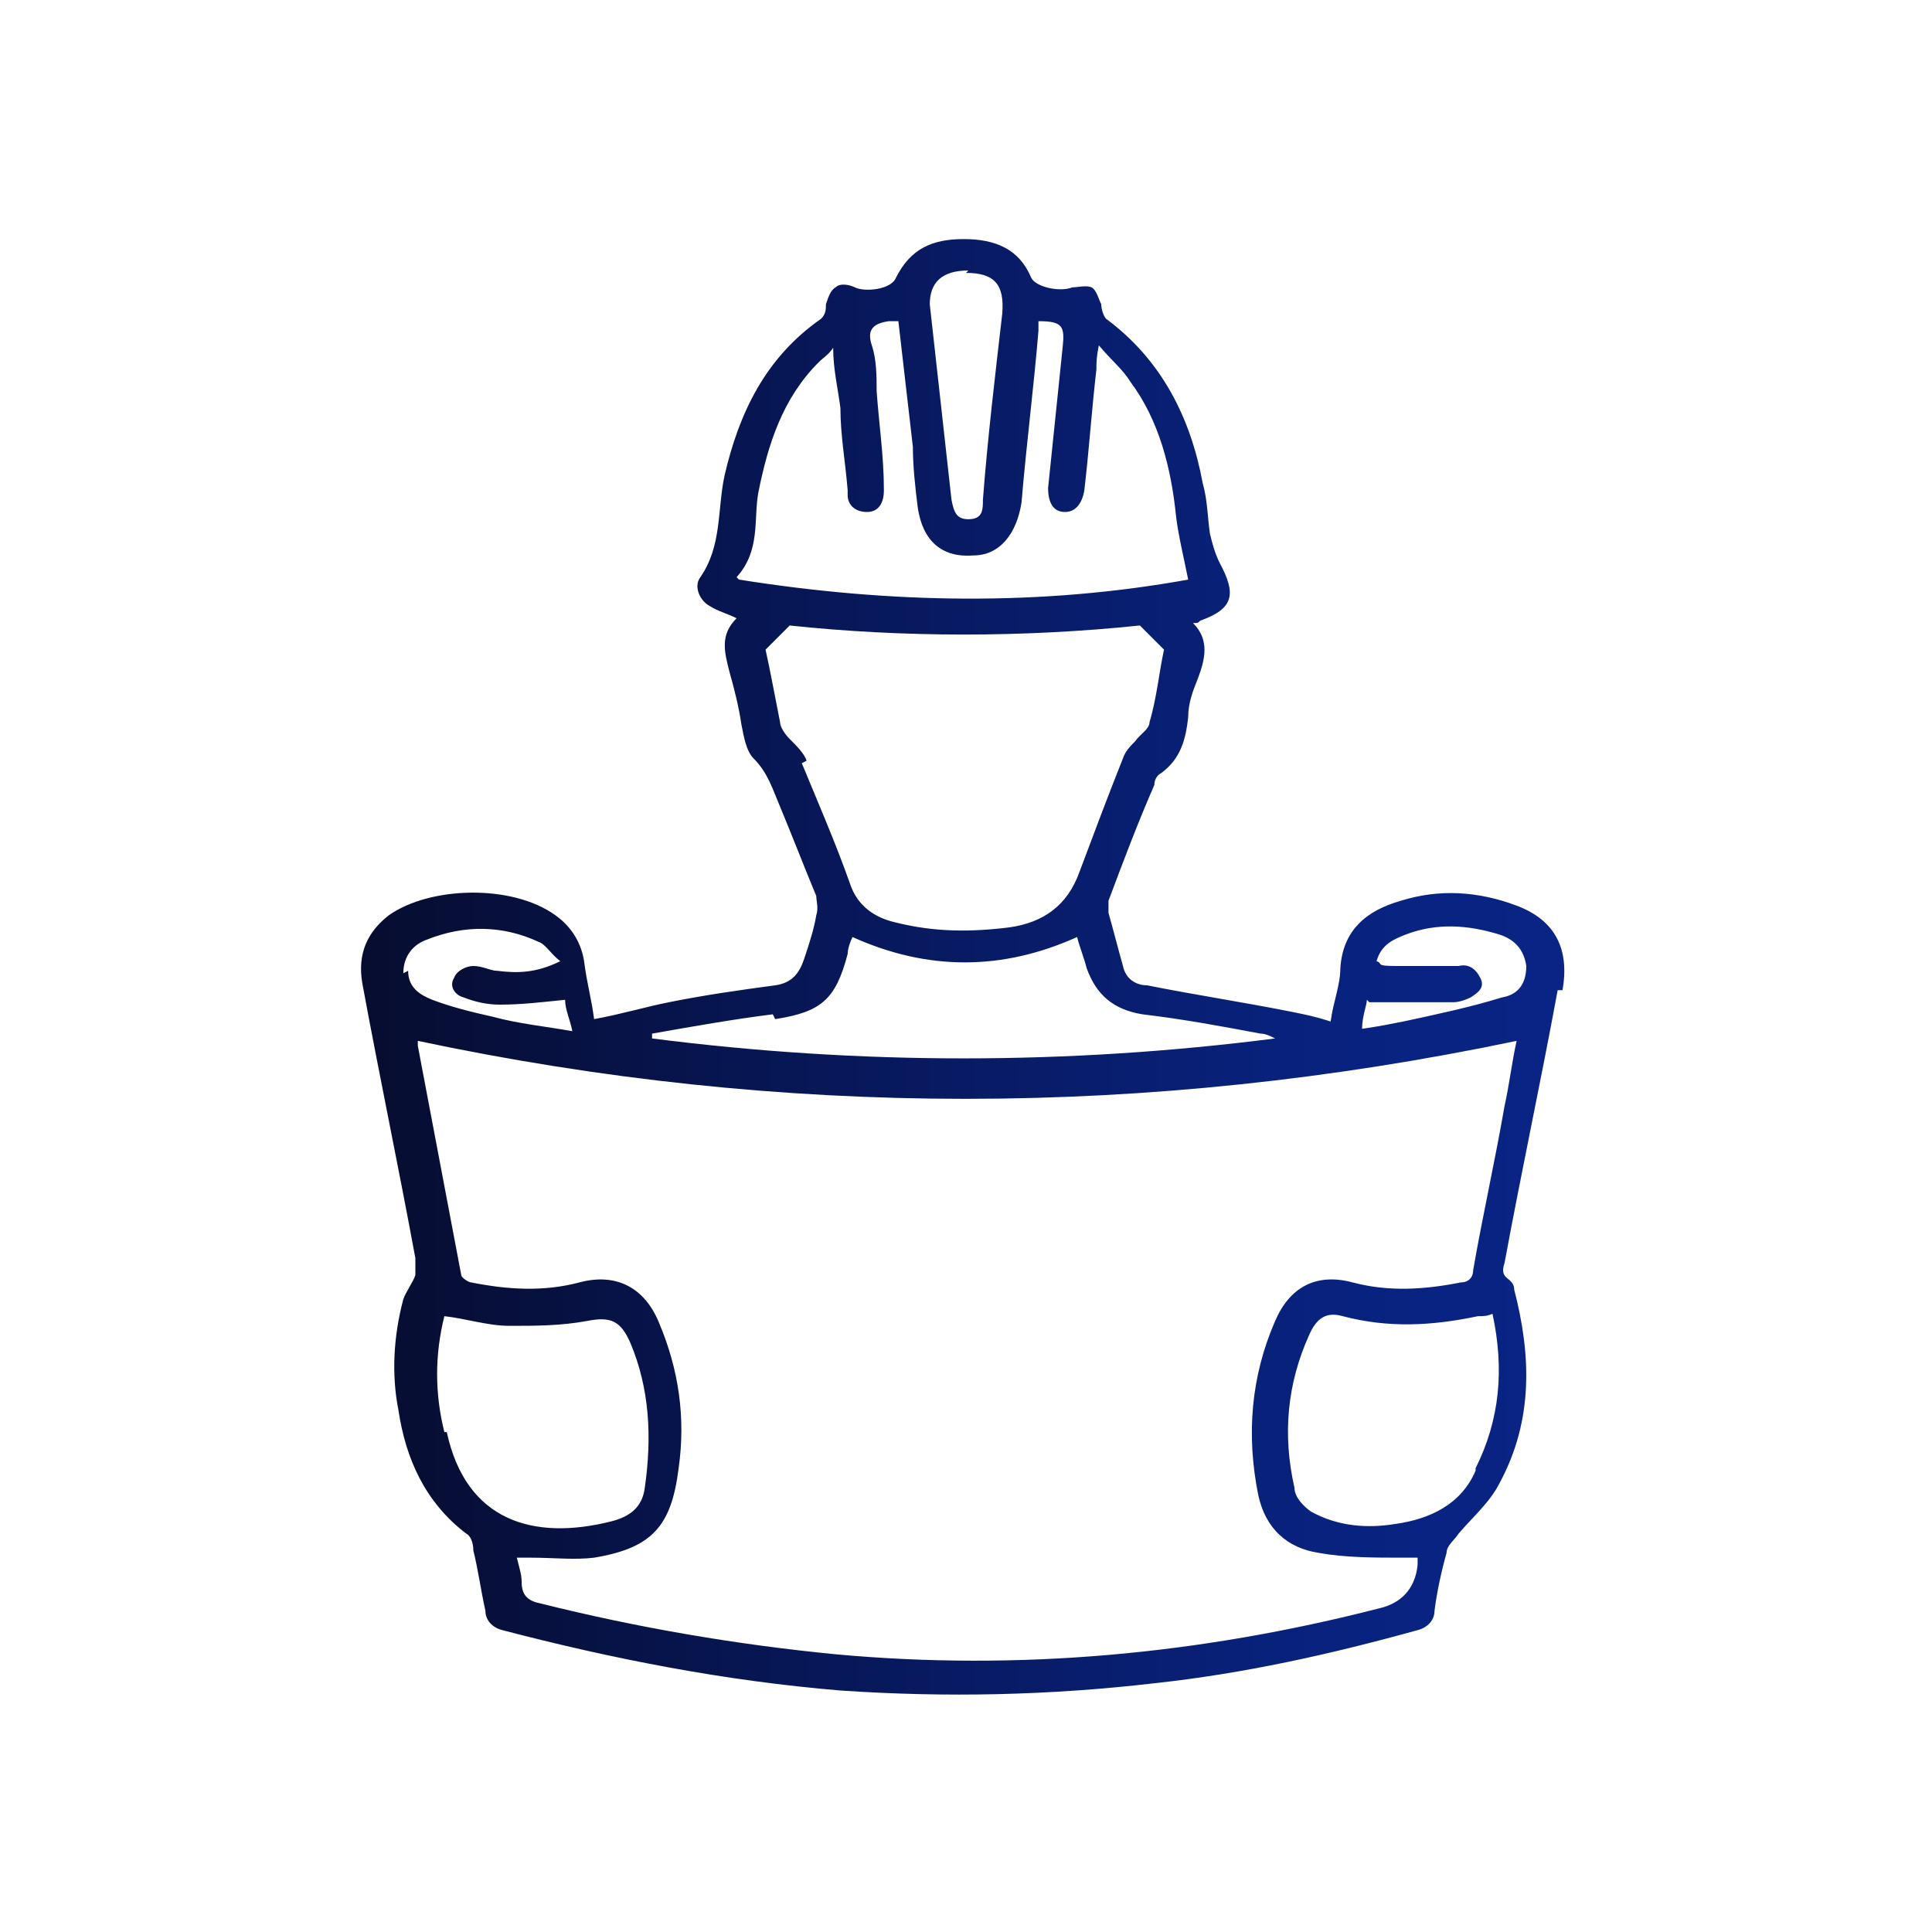 <?xml version="1.0" encoding="UTF-8"?>
<svg xmlns="http://www.w3.org/2000/svg" xmlns:xlink="http://www.w3.org/1999/xlink" id="Capa_1" data-name="Capa 1" version="1.1" viewBox="0 0 80 80">
  <defs>
    <style>
      .cls-1 {
        fill: url(#linear-gradient);
        stroke-width: 0px;
      }
    </style>
    <linearGradient id="linear-gradient" x1="15.2" y1="40" x2="64.8" y2="40" gradientUnits="userSpaceOnUse">
      <stop offset="0" stop-color="#070d30"></stop>
      <stop offset=".3" stop-color="#071550"></stop>
      <stop offset=".6" stop-color="#081d6d"></stop>
      <stop offset=".8" stop-color="#08227e"></stop>
      <stop offset="1" stop-color="#092485"></stop>
    </linearGradient>
  </defs>
  <path class="cls-1" d="M64.7,41c.3-1.7-.3-2.9-1.9-3.5s-3.2-.7-4.8-.2c-1.4.4-2.4,1.2-2.5,2.8,0,.7-.3,1.4-.4,2.2-.6-.2-1.1-.3-1.6-.4-2-.4-4-.7-6-1.1-.5,0-.9-.3-1-.8-.2-.7-.4-1.5-.6-2.2,0-.2,0-.4,0-.5.6-1.6,1.2-3.2,1.9-4.8,0-.2.1-.4.3-.5.8-.6,1-1.4,1.1-2.3,0-.6.2-1.1.4-1.6.3-.8.5-1.6-.2-2.3.2,0,.2,0,.3-.1,1.4-.5,1.5-1.1.8-2.4-.2-.4-.3-.8-.4-1.2-.1-.7-.1-1.4-.3-2.1-.5-2.7-1.7-5.1-4-6.8-.1-.1-.2-.4-.2-.6-.1-.2-.2-.6-.4-.7s-.6,0-.8,0c-.5.2-1.5,0-1.7-.4-.5-1.2-1.5-1.6-2.8-1.6-1.3,0-2.2.4-2.8,1.6-.2.5-1.3.6-1.7.4-.2-.1-.6-.2-.8,0-.2.1-.3.4-.4.7,0,.2,0,.4-.2.6-2.3,1.6-3.4,3.9-4,6.5-.3,1.4-.1,2.9-1,4.2-.3.4,0,1,.4,1.2.3.2.7.3,1.1.5-.7.7-.5,1.4-.3,2.2.2.7.4,1.5.5,2.2.1.5.2,1.1.5,1.4.6.6.8,1.3,1.1,2,.5,1.2,1,2.5,1.5,3.7,0,.2.1.5,0,.8-.1.6-.3,1.2-.5,1.8-.2.6-.5,1-1.2,1.1-1.5.2-2.9.4-4.4.7-1,.2-2,.5-3.1.7-.1-.8-.3-1.5-.4-2.3-.1-.8-.5-1.5-1.2-2-1.8-1.3-5.2-1.2-6.9,0-.9.7-1.3,1.6-1.1,2.8.7,3.8,1.5,7.6,2.2,11.4,0,.2,0,.5,0,.7-.1.3-.4.7-.5,1-.4,1.5-.5,3.1-.2,4.6.3,2,1.1,3.8,2.8,5.1.2.1.3.4.3.7.2.8.3,1.6.5,2.5,0,.4.3.7.7.8,4.6,1.2,9.2,2.1,14,2.5,4.4.3,8.7.2,13-.3,3.7-.4,7.3-1.2,10.9-2.2.4-.1.7-.4.7-.8.1-.8.3-1.7.5-2.4,0-.3.3-.5.5-.8.6-.7,1.3-1.3,1.7-2.1,1.4-2.6,1.3-5.3.6-8,0-.2-.1-.3-.2-.4-.3-.2-.3-.4-.2-.7.7-3.8,1.5-7.5,2.2-11.3h0ZM56.7,41.5c1.2,0,2.4,0,3.5,0,.2,0,.5-.1.7-.2.3-.2.6-.4.4-.8-.2-.4-.5-.6-.9-.5-.9,0-1.7,0-2.6,0s-.5-.1-.8-.2c.2-.7.7-.9,1.2-1.1,1.3-.5,2.6-.4,3.9,0,.6.2,1,.6,1.1,1.3,0,.8-.4,1.2-1,1.3-1.3.4-2.7.7-4.1,1-.5.1-1,.2-1.7.3,0-.5.2-1,.2-1.2h0ZM40,11.3c1.2,0,1.6.5,1.5,1.7-.3,2.6-.6,5.1-.8,7.7,0,.4,0,.8-.6.8-.5,0-.6-.3-.7-.8-.3-2.7-.6-5.4-.9-8.1,0-.9.5-1.4,1.6-1.4h0ZM30.5,23.9c1-1.1.7-2.4.9-3.5.4-2,1-3.9,2.5-5.4.2-.2.4-.3.6-.6,0,.9.2,1.7.3,2.5,0,1.1.2,2.2.3,3.4,0,0,0,.2,0,.2,0,.4.3.7.8.7.5,0,.7-.4.7-.9,0-1.4-.2-2.7-.3-4.1,0-.6,0-1.3-.2-1.9-.2-.6,0-.9.7-1,0,0,.2,0,.4,0,.2,1.7.4,3.5.6,5.2,0,.8.1,1.7.2,2.5.2,1.4,1,2.1,2.3,2,1.1,0,1.8-.9,2-2.2.2-2.4.5-4.7.7-7.1,0-.1,0-.3,0-.4,1,0,1.1.2,1,1.1-.2,1.9-.4,3.9-.6,5.8,0,.6.2,1,.7,1,.4,0,.7-.3.8-.9.2-1.7.3-3.3.5-5,0-.3,0-.5.1-1,.5.6,1,1,1.3,1.5,1.2,1.6,1.7,3.6,1.9,5.6.1.8.3,1.6.5,2.6-6.1,1.1-12.3,1-18.6,0h0ZM33.4,31.5c-.1-.3-.4-.6-.7-.9-.2-.2-.4-.5-.4-.7-.2-1-.4-2.1-.6-3,.3-.3.6-.6,1-1,4.7.5,9.7.5,14.5,0,.4.4.7.7,1,1-.2.9-.3,2-.6,3,0,.3-.4.5-.6.8-.2.2-.4.4-.5.7-.6,1.5-1.2,3.1-1.8,4.7-.5,1.4-1.5,2.1-2.9,2.3-1.6.2-3.1.2-4.7-.2-.9-.2-1.6-.7-1.9-1.6-.6-1.7-1.3-3.3-2-5h0ZM32.1,42.2c1.9-.3,2.5-.8,3-2.7,0-.2.1-.5.2-.7,3.1,1.4,6.2,1.4,9.3,0,.1.4.3.9.4,1.3.4,1.1,1.1,1.7,2.3,1.9,1.7.2,3.3.5,4.9.8.2,0,.4.1.6.2-8.6,1.1-17.2,1.1-25.8,0,0,0,0-.1,0-.2,1.7-.3,3.4-.6,5-.8h0ZM16.7,40.3c0-.7.4-1.2,1-1.4,1.5-.6,3.1-.6,4.6.1.3.1.5.5.9.8-1,.5-1.8.5-2.6.4-.3,0-.6-.2-1-.2-.3,0-.7.2-.8.5-.2.3,0,.7.4.8.5.2,1,.3,1.5.3.9,0,1.7-.1,2.7-.2,0,.4.2.8.3,1.3-1.1-.2-2.2-.3-3.3-.6-.9-.2-1.7-.4-2.5-.7-.5-.2-1-.5-1-1.2ZM18.4,59.3c-.4-1.6-.4-3.2,0-4.8.9.1,1.8.4,2.7.4,1.1,0,2.1,0,3.2-.2,1-.2,1.4,0,1.8.9.8,1.9.9,3.9.6,6-.1.8-.6,1.2-1.4,1.4-3.2.8-6,0-6.8-3.7h0ZM61.1,60.9c-.6,1.4-1.9,2-3.3,2.2-1.2.2-2.4.1-3.5-.5-.3-.2-.7-.6-.7-1-.5-2.2-.3-4.3.6-6.3.3-.7.7-1,1.4-.8,1.9.5,3.7.4,5.6,0,.2,0,.4,0,.6-.1.5,2.3.3,4.4-.7,6.4ZM62.3,45.8c-.4,2.3-.9,4.5-1.3,6.8,0,.3-.2.5-.5.5-1.5.3-3,.4-4.5,0-1.5-.4-2.6.2-3.2,1.6-1,2.3-1.2,4.7-.7,7.2.3,1.4,1.2,2.2,2.5,2.4,1.1.2,2.3.2,3.5.2.2,0,.4,0,.6,0v.3c-.1,1-.7,1.6-1.6,1.8-7.4,1.9-14.9,2.6-22.5,1.9-4.1-.4-8.2-1.1-12.2-2.1-.5-.1-.8-.3-.8-.9,0-.3-.1-.6-.2-1,.2,0,.4,0,.6,0,.9,0,1.8.1,2.6,0,2.4-.4,3.2-1.3,3.5-3.7.3-2.1,0-4.1-.8-6-.6-1.5-1.8-2.1-3.3-1.7-1.5.4-3,.3-4.5,0-.1,0-.4-.2-.4-.3-.6-3.2-1.2-6.3-1.8-9.5,0,0,0-.1,0-.2,15.1,3.2,30.2,3.2,45.5,0-.2.9-.3,1.8-.5,2.7h0Z"></path>
</svg>
